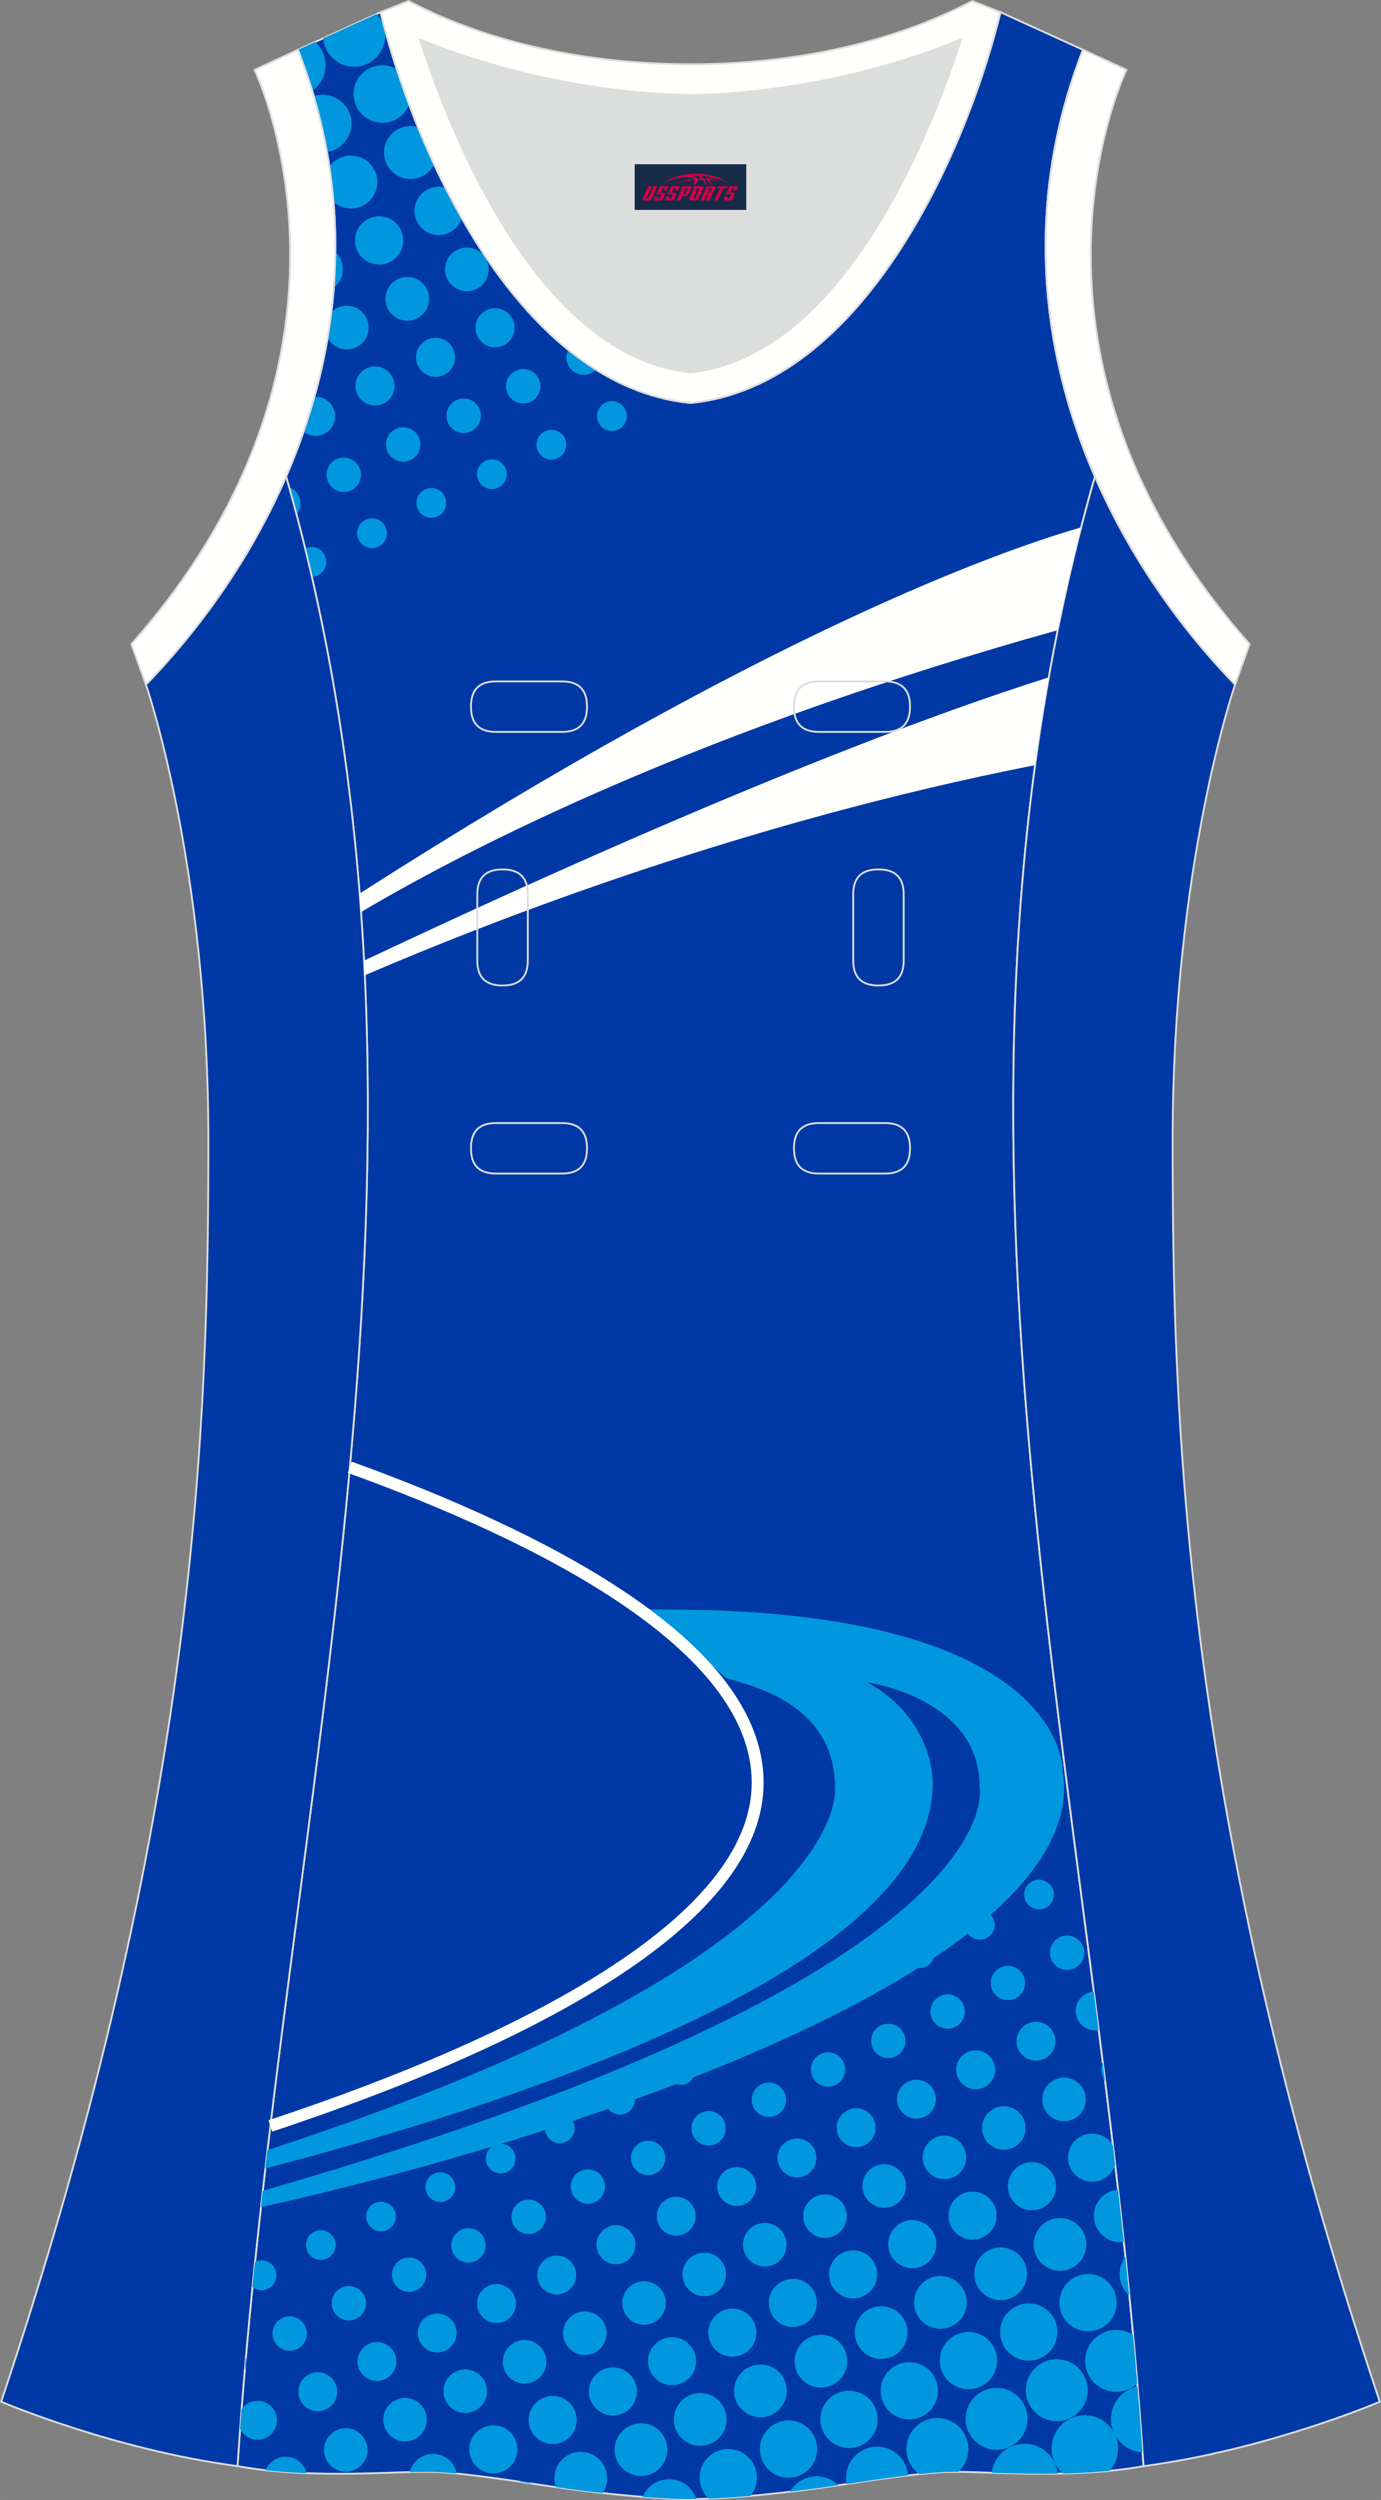 <?xml version="1.0" encoding="utf-8"?>
<!-- Generator: Adobe Illustrator 24.0.1, SVG Export Plug-In . SVG Version: 6.00 Build 0)  -->
<svg xmlns="http://www.w3.org/2000/svg" xmlns:xlink="http://www.w3.org/1999/xlink" version="1.1" id="图层_1" x="0px" y="0px" width="297.02px" height="537.6px" viewBox="0 0 297.01 537.59" enable-background="new 0 0 297.01 537.59" xml:space="preserve">
<rect x="0" y="0" width="297.01" height="537.59" fill="#808080" stroke="none"/>
<g>
	<path fill="#0039A6" stroke="#DCDDDD" stroke-width="0.4" stroke-miterlimit="22.926" d="M148.5,537.39   c0,0,10.9,0.28,34.98-3.44c0,0,12.74-2.03,19.79-2.38s26.09,1.74,42.67-1.25c-9.3-142.69-51.34-284.14-10.46-427.83   c-11.94-27.53-15.15-59.46-2.56-91.78l-17.74-8.08c-7.69,31.39-30.1,80.3-66.52,84.01l-0.15-0.01l-0.15,0.01   c-36.42-3.71-58.83-52.62-66.52-84.01L64.09,10.7c12.59,32.31,9.37,64.25-2.56,91.78c40.88,143.69-1.16,285.14-10.46,427.83   c16.57,3,35.62,0.91,42.67,1.25s19.79,2.38,19.79,2.38C137.6,537.66,148.5,537.39,148.5,537.39z"/>
	<g>
		<path fill="#0097DF" d="M144.78,86.12c-0.69-0.13-1.38-0.28-2.06-0.44c0.42,0.25,0.9,0.42,1.43,0.46    C144.36,86.15,144.57,86.14,144.78,86.12z"/>
		<path fill="#0097DF" d="M128.18,79.49c-2.04-1.28-4.03-2.7-5.95-4.26c-0.21,0.42-0.35,0.9-0.39,1.4    c-0.15,2.04,1.38,3.81,3.42,3.96C126.4,80.67,127.45,80.24,128.18,79.49z"/>
		<circle fill="#0097DF" cx="131.6" cy="89.47" r="3.2"/>
		<path fill="#0097DF" d="M80.98,3.03L69.5,8.25c0.28,3.2,2.85,5.83,6.16,6.07c3.68,0.27,6.89-2.49,7.16-6.17    C82.97,6.18,82.25,4.35,80.98,3.03z"/>
		<path fill="#0097DF" d="M87.98,22.47c-0.96-2.57-1.85-5.11-2.65-7.6c-0.78-0.46-1.69-0.75-2.65-0.82    c-3.41-0.25-6.38,2.3-6.63,5.71s2.3,6.38,5.71,6.63C84.54,26.6,87.02,24.94,87.98,22.47z"/>
		<path fill="#0097DF" d="M93.36,35.35c-1.24-2.67-2.4-5.35-3.49-8.02c-0.38-0.11-0.77-0.18-1.17-0.21    c-3.13-0.23-5.86,2.12-6.1,5.25c-0.23,3.14,2.12,5.86,5.25,6.1C90.23,38.64,92.36,37.35,93.36,35.35z"/>
		<path fill="#0097DF" d="M99.31,46.89c-1.22-2.14-2.39-4.32-3.5-6.52c-0.34-0.1-0.7-0.17-1.08-0.2c-2.86-0.2-5.35,1.95-5.57,4.8    c-0.21,2.86,1.93,5.35,4.79,5.56C96.42,50.72,98.61,49.16,99.31,46.89z"/>
		<circle fill="#0097DF" cx="100.41" cy="57.93" r="4.69"/>
		<circle fill="#0097DF" cx="106.47" cy="70.49" r="4.2"/>
		<circle fill="#0097DF" cx="112.53" cy="83.06" r="3.7"/>
		<circle fill="#0097DF" cx="118.59" cy="95.63" r="3.2"/>
		<path fill="#0097DF" d="M67.81,9.02l-3.69,1.68c1.14,2.93,2.15,5.86,3.04,8.79c1.6-1.11,2.69-2.9,2.85-4.99    C70.17,12.35,69.3,10.36,67.81,9.02z"/>
		<path fill="#0097DF" d="M67.51,20.68c1.17,4.02,2.11,8.02,2.83,12.01c2.79-0.42,5.01-2.73,5.23-5.66    c0.25-3.41-2.31-6.38-5.71-6.63C69.05,20.34,68.25,20.44,67.51,20.68z"/>
		<path fill="#0097DF" d="M70.86,35.79c0.39,2.56,0.69,5.12,0.9,7.66c0.89,0.77,2.02,1.26,3.28,1.36c3.13,0.23,5.86-2.12,6.1-5.25    c0.23-3.13-2.12-5.86-5.25-6.09C73.85,33.31,71.98,34.25,70.86,35.79z"/>
		<circle fill="#0097DF" cx="81.53" cy="51.7" r="5.19"/>
		<circle fill="#0097DF" cx="87.59" cy="64.27" r="4.7"/>
		<circle fill="#0097DF" cx="93.66" cy="76.84" r="4.2"/>
		<circle fill="#0097DF" cx="99.72" cy="89.4" r="3.7"/>
		<circle fill="#0097DF" cx="105.78" cy="101.97" r="3.2"/>
		<path fill="#0097DF" d="M72.16,54.16c-0.02,2.59-0.14,5.17-0.34,7.73c1.06-0.87,1.77-2.15,1.89-3.63    C73.82,56.66,73.21,55.19,72.16,54.16z"/>
		<path fill="#0097DF" d="M71.3,67.08c-0.23,1.89-0.5,3.77-0.82,5.64c0.74,1.33,2.12,2.28,3.76,2.4c2.59,0.19,4.84-1.75,5.03-4.33    c0.19-2.59-1.75-4.84-4.33-5.03C73.54,65.65,72.24,66.17,71.3,67.08z"/>
		<circle fill="#0097DF" cx="80.65" cy="83" r="4.2"/>
		<circle fill="#0097DF" cx="86.71" cy="95.57" r="3.7"/>
		<circle fill="#0097DF" cx="92.77" cy="108.14" r="3.2"/>
		<path fill="#0097DF" d="M67.65,85.34c-0.71,2.53-1.49,5.04-2.35,7.51c0.63,0.49,1.4,0.8,2.26,0.86c2.31,0.17,4.33-1.56,4.5-3.88    s-1.56-4.33-3.88-4.5C68,85.33,67.83,85.33,67.65,85.34z"/>
		<circle fill="#0097DF" cx="73.93" cy="102.1" r="3.7"/>
		<circle fill="#0097DF" cx="80" cy="114.66" r="3.2"/>
		<path fill="#0097DF" d="M62.23,104.8c0.54,1.93,1.06,3.86,1.57,5.79c0.46-0.57,0.75-1.27,0.81-2.05    C64.74,106.86,63.73,105.36,62.23,104.8z"/>
		<path fill="#0097DF" d="M65.66,117.91c0.5,2.04,0.98,4.08,1.45,6.12c1.61-0.06,2.95-1.32,3.07-2.96c0.13-1.76-1.19-3.3-2.96-3.43    C66.67,117.59,66.14,117.7,65.66,117.91z"/>
	</g>
	<path fill="#FFFFFD" stroke="#DCDDDD" stroke-width="0.4" d="M232.92,10.7c-20.31,52.12,0.51,103.25,32.71,136.51l3.12-8.7   c-54.51-61.54-27.74-120.98-26.48-123.49L232.92,10.7z"/>
	<path fill="#DCDDDD" d="M90.32,8.49c6.35,19.72,25.2,68.13,58.18,71.59c32.98-3.46,51.83-51.87,58.18-71.59   c-9.72,3.99-31.2,11.39-58.18,11.98C121.52,19.87,100.04,12.48,90.32,8.49z"/>
	<path fill="#FFFFFC" stroke="#DCDDDD" stroke-width="0.4" d="M81.83,2.63c7.69,31.39,30.1,80.3,66.52,84.01   c0.05,0,0.1-0.01,0.15-0.01c0.05,0,0.1,0.01,0.15,0.01c36.42-3.71,58.83-52.62,66.52-84.01l-6.05-2.41   c-17.69,9.28-39.1,13.6-60.62,13.6c-21.52-0.01-42.94-4.32-60.63-13.6L81.83,2.63L81.83,2.63z M148.5,80.08   c-32.98-3.46-51.83-51.87-58.18-71.59c9.72,3.99,31.2,11.39,58.18,11.98c26.98-0.59,48.46-7.98,58.18-11.98   C200.33,28.21,181.48,76.61,148.5,80.08z"/>
	<path fill="#0039A5" stroke="#DCDDDD" stroke-width="0.4" stroke-miterlimit="22.926" d="M31.38,147.2   c0,0,13.43,38.68,13.43,97.97S42.84,389.36,0.25,516.46c0,0,24.02,10.29,50.83,13.85c9.3-142.69,51.34-284.14,10.46-427.83   C54.21,119.35,43.62,134.57,31.38,147.2z"/>
	<path fill="#0039A5" stroke="#DCDDDD" stroke-width="0.4" stroke-miterlimit="22.926" d="M265.63,147.21   c0,0-13.43,38.68-13.43,97.97s1.97,144.19,44.56,271.29c0,0-24.02,10.29-50.82,13.85c-9.3-142.69-51.34-284.14-10.46-427.83   C242.8,119.35,253.39,134.58,265.63,147.21z"/>
	<path fill="#FFFFFD" stroke="#DCDDDD" stroke-width="0.4" d="M64.09,10.7c20.31,52.12-0.51,103.25-32.71,136.51l-3.12-8.7   C82.76,76.98,55.99,17.54,54.74,15.03L64.09,10.7z"/>
	<path fill="#FFFFFE" d="M77.63,196.13c-0.09-1.32-0.2-2.65-0.31-3.97c87-55.69,137.28-73.58,155.18-78.75   c-1.89,7.38-3.57,14.75-5.06,22.11C151.68,156.72,103.05,181.12,77.63,196.13z"/>
	<path fill="#FFFFFE" d="M78.43,209.74c-0.05-1.05-0.11-2.1-0.16-3.15c75-35.37,120.91-52.58,147.27-60.93   c-1.12,6.3-2.1,12.59-2.95,18.88C160.68,176.72,107.05,197.42,78.43,209.74z"/>
	<path fill="#0097DE" d="M56.11,474.62c0.13-1.17,0.26-2.34,0.39-3.51c163.6-47.22,154.17-86.99,154.17-86.99   c0-19.01-24.15-22.36-24.15-22.36c14.53,8.05,14.08,21.69,14.08,21.69c0,38.37-83.27,67.09-143.56,82.86   c0.15-1.31,0.31-2.63,0.46-3.94c127.06-41.56,122.08-78.03,122.08-78.03c0-21.24-25.27-22.84-23.92-23.92l-15.93-14.31h5.2   c84.51,0.45,83.61,34.65,83.61,34.65C235.3,421.61,127.82,458.71,56.11,474.62z"/>
	<path fill="#FFFFFE" d="M75.66,314.32c20.11,7.27,42.14,16.82,59.16,28.29c17.26,11.64,29.41,25.31,29.41,40.72   c0,14.31-10.89,27.38-27.23,38.89c-21.02,14.81-51.13,27.11-78.46,36.16l-0.8-2.44c27.14-8.99,57.01-21.19,77.79-35.82   c15.69-11.05,26.14-23.44,26.14-36.79c0-14.41-11.68-27.4-28.27-38.59c-16.83-11.35-38.66-20.8-58.6-28.01L75.66,314.32z"/>
	<g>
		<path fill="#0097DF" d="M65.95,531.83c-2.92-0.11-5.9-0.32-8.86-0.65c0.75-1.81,2.6-3.02,4.67-2.87    C63.82,528.47,65.47,529.93,65.95,531.83z"/>
		<path fill="#0097DF" d="M51.62,522.3c0.1-1.41,0.21-2.81,0.32-4.22c0.82-1.18,2.21-1.9,3.75-1.79c2.3,0.17,4.03,2.18,3.86,4.48    s-2.18,4.03-4.48,3.86C53.53,524.51,52.25,523.59,51.62,522.3z"/>
		<path fill="#0097DF" d="M52.63,509.6c0.08-0.91,0.16-1.81,0.24-2.72c0.13,0.42,0.18,0.87,0.15,1.33    C52.98,508.71,52.84,509.18,52.63,509.6z"/>
		<circle fill="#0097DF" cx="74.37" cy="526.84" r="4.68"/>
		<circle fill="#0097DF" cx="68.34" cy="514.32" r="4.18"/>
		<circle fill="#0097DF" cx="62.3" cy="501.8" r="3.69"/>
		<path fill="#0097DF" d="M54.29,491.79c0.18-1.79,0.36-3.58,0.55-5.37c0.5-0.25,1.06-0.37,1.66-0.32c1.76,0.13,3.08,1.66,2.94,3.42    c-0.13,1.76-1.66,3.08-3.42,2.95C55.36,492.41,54.77,492.17,54.29,491.79z"/>
		<path fill="#0097DF" d="M98.23,531.92c-1.62-0.16-3.17-0.29-4.5-0.35c-1.42-0.07-3.33-0.04-5.6,0.03c0.6-2.4,2.85-4.09,5.4-3.9    C95.93,527.87,97.82,529.66,98.23,531.92z"/>
		<circle fill="#0097DF" cx="87.11" cy="520.33" r="4.68"/>
		<circle fill="#0097DF" cx="81.07" cy="507.81" r="4.18"/>
		<circle fill="#0097DF" cx="75.03" cy="495.29" r="3.69"/>
		<circle fill="#0097DF" cx="68.99" cy="482.77" r="3.19"/>
		<path fill="#0097DF" d="M114.55,534.1c-0.34-0.05-0.69-0.1-1.03-0.16c0,0-0.81-0.13-2.14-0.33c0.38-0.05,0.78-0.06,1.18-0.03    C113.27,533.63,113.94,533.81,114.55,534.1z"/>
		<circle fill="#0097DF" cx="106.1" cy="526.71" r="5.17"/>
		<circle fill="#0097DF" cx="100.06" cy="514.19" r="4.68"/>
		<circle fill="#0097DF" cx="94.02" cy="501.68" r="4.18"/>
		<circle fill="#0097DF" cx="87.98" cy="489.15" r="3.69"/>
		<circle fill="#0097DF" cx="81.94" cy="476.64" r="3.19"/>
		<path fill="#0097DF" d="M129.59,536.1c-2.97-0.33-6.31-0.75-10.02-1.27c-0.26-0.73-0.38-1.52-0.32-2.34    c0.23-3.12,2.95-5.47,6.07-5.23c3.12,0.23,5.47,2.95,5.23,6.07C130.48,534.36,130.14,535.31,129.59,536.1z"/>
		<circle fill="#0097DF" cx="118.86" cy="520.39" r="5.17"/>
		<circle fill="#0097DF" cx="112.82" cy="507.87" r="4.68"/>
		<circle fill="#0097DF" cx="106.79" cy="495.36" r="4.18"/>
		<circle fill="#0097DF" cx="100.75" cy="482.84" r="3.69"/>
		<circle fill="#0097DF" cx="94.71" cy="470.32" r="3.19"/>
		<path fill="#0097DF" d="M149.76,537.39c-0.85,0.01-1.26,0-1.26,0s-3.31,0.09-10.29-0.46c0.99-2.39,3.43-3.98,6.15-3.78    C146.93,533.34,149.01,535.08,149.76,537.39z"/>
		<circle fill="#0097DF" cx="137.86" cy="526.77" r="5.67"/>
		<circle fill="#0097DF" cx="131.82" cy="514.25" r="5.17"/>
		<circle fill="#0097DF" cx="125.78" cy="501.74" r="4.68"/>
		<circle fill="#0097DF" cx="119.74" cy="489.22" r="4.18"/>
		<circle fill="#0097DF" cx="113.7" cy="476.7" r="3.69"/>
		<circle fill="#0097DF" cx="107.67" cy="464.18" r="3.19"/>
		<path fill="#0097DF" d="M161.39,536.71c-3.87,0.35-6.84,0.52-8.94,0.6c-1.33-1.23-2.1-3.03-1.96-4.98c0.25-3.4,3.21-5.94,6.6-5.69    s5.94,3.21,5.69,6.6C162.68,534.57,162.17,535.76,161.39,536.71z"/>
		<circle fill="#0097DF" cx="150.59" cy="520.27" r="5.67"/>
		<circle fill="#0097DF" cx="144.55" cy="507.75" r="5.17"/>
		<circle fill="#0097DF" cx="138.51" cy="495.23" r="4.68"/>
		<circle fill="#0097DF" cx="132.47" cy="482.71" r="4.18"/>
		<circle fill="#0097DF" cx="126.43" cy="470.19" r="3.69"/>
		<circle fill="#0097DF" cx="120.4" cy="457.67" r="3.19"/>
		<path fill="#0097DF" d="M180.3,534.42c-3.84,0.56-7.31,1.02-10.43,1.39c1.24-2.13,3.63-3.48,6.25-3.29    C177.76,532.65,179.22,533.36,180.3,534.42z"/>
		<circle fill="#0097DF" cx="169.59" cy="526.65" r="6.16"/>
		<circle fill="#0097DF" cx="163.55" cy="514.13" r="5.67"/>
		<circle fill="#0097DF" cx="157.51" cy="501.61" r="5.17"/>
		<circle fill="#0097DF" cx="151.47" cy="489.09" r="4.68"/>
		<circle fill="#0097DF" cx="145.43" cy="476.57" r="4.18"/>
		<circle fill="#0097DF" cx="139.39" cy="464.05" r="3.69"/>
		<circle fill="#0097DF" cx="133.35" cy="451.53" r="3.19"/>
		<path fill="#0097DF" d="M195.28,532.31c-5.96,0.71-11.8,1.64-11.8,1.64c-0.46,0.07-0.91,0.14-1.36,0.21    c-0.13-0.6-0.17-1.23-0.13-1.86c0.27-3.67,3.47-6.42,7.14-6.15C192.47,526.39,195.05,529.06,195.28,532.31z"/>
		<circle fill="#0097DF" cx="182.6" cy="520.26" r="6.16"/>
		<circle fill="#0097DF" cx="176.56" cy="507.74" r="5.67"/>
		<circle fill="#0097DF" cx="170.52" cy="495.22" r="5.17"/>
		<circle fill="#0097DF" cx="164.48" cy="482.7" r="4.68"/>
		<circle fill="#0097DF" cx="158.44" cy="470.18" r="4.18"/>
		<circle fill="#0097DF" cx="152.4" cy="457.66" r="3.69"/>
		<circle fill="#0097DF" cx="146.36" cy="445.14" r="3.19"/>
		<path fill="#0097DF" d="M206.11,531.53c-1.09-0.01-2.04-0.01-2.84,0.03c-1.63,0.08-3.57,0.25-5.58,0.46    c-1.81-1.31-2.91-3.5-2.73-5.89c0.27-3.67,3.47-6.42,7.13-6.15c3.67,0.27,6.42,3.47,6.15,7.13    C208.11,528.89,207.31,530.43,206.11,531.53z"/>
		<circle fill="#0097DF" cx="195.56" cy="514.12" r="6.16"/>
		<circle fill="#0097DF" cx="189.52" cy="501.6" r="5.67"/>
		<circle fill="#0097DF" cx="183.48" cy="489.08" r="5.17"/>
		<circle fill="#0097DF" cx="177.44" cy="476.56" r="4.68"/>
		<circle fill="#0097DF" cx="171.4" cy="464.04" r="4.18"/>
		<circle fill="#0097DF" cx="165.36" cy="451.52" r="3.69"/>
		<circle fill="#0097DF" cx="159.32" cy="439" r="3.19"/>
		<path fill="#0097DF" d="M227.48,531.93c-5.16,0.09-10.05-0.05-14.21-0.19c0.48-3.74,3.81-6.5,7.63-6.22    C224.41,525.78,227.14,528.54,227.48,531.93z"/>
		<circle fill="#0097DF" cx="214.33" cy="520.14" r="6.66"/>
		<circle fill="#0097DF" cx="208.29" cy="507.62" r="6.16"/>
		<circle fill="#0097DF" cx="202.25" cy="495.1" r="5.67"/>
		<circle fill="#0097DF" cx="196.21" cy="482.58" r="5.17"/>
		<circle fill="#0097DF" cx="190.17" cy="470.06" r="4.68"/>
		<circle fill="#0097DF" cx="184.13" cy="457.54" r="4.18"/>
		<circle fill="#0097DF" cx="178.09" cy="445.02" r="3.69"/>
		<circle fill="#0097DF" cx="172.05" cy="432.5" r="3.19"/>
		<path fill="#0097DF" d="M238.62,531.32c-3.36,0.33-6.73,0.51-10,0.59c-1.64-1.43-2.61-3.59-2.43-5.92c0.29-3.94,3.73-6.9,7.66-6.6    c3.94,0.29,6.9,3.72,6.6,7.66C240.34,528.7,239.66,530.18,238.62,531.32z"/>
		<circle fill="#0097DF" cx="227.28" cy="513.99" r="6.66"/>
		<circle fill="#0097DF" cx="221.25" cy="501.48" r="6.16"/>
		<circle fill="#0097DF" cx="215.21" cy="488.96" r="5.67"/>
		<circle fill="#0097DF" cx="209.17" cy="476.44" r="5.17"/>
		<circle fill="#0097DF" cx="203.13" cy="463.92" r="4.68"/>
		<circle fill="#0097DF" cx="197.09" cy="451.4" r="4.18"/>
		<circle fill="#0097DF" cx="191.05" cy="438.88" r="3.69"/>
		<circle fill="#0097DF" cx="185.01" cy="426.36" r="3.19"/>
		<path fill="#0097DF" d="M244.64,513.19c0.39,4.72,0.74,9.44,1.06,14.15c-0.05,0-0.1-0.01-0.15-0.01c-3.94-0.29-6.9-3.73-6.6-7.67    C239.19,516.41,241.59,513.82,244.64,513.19z"/>
		<path fill="#0097DF" d="M243.67,502.09c0.32,3.49,0.63,6.98,0.91,10.46c-1.31,1.22-3.1,1.91-5.03,1.77    c-3.67-0.27-6.42-3.47-6.15-7.14s3.46-6.42,7.13-6.15C241.69,501.12,242.76,501.5,243.67,502.09z"/>
		<circle fill="#0097DF" cx="234.01" cy="495.16" r="6.16"/>
		<circle fill="#0097DF" cx="227.97" cy="482.64" r="5.67"/>
		<circle fill="#0097DF" cx="221.93" cy="470.12" r="5.17"/>
		<circle fill="#0097DF" cx="215.89" cy="457.6" r="4.68"/>
		<circle fill="#0097DF" cx="209.85" cy="445.08" r="4.18"/>
		<circle fill="#0097DF" cx="203.81" cy="432.56" r="3.69"/>
		<circle fill="#0097DF" cx="197.77" cy="420.04" r="3.19"/>
		<path fill="#0097DF" d="M242.02,485.34c0.29,2.76,0.57,5.51,0.84,8.27c-1.38-1.23-2.19-3.07-2.04-5.05    C240.91,487.35,241.34,486.25,242.02,485.34z"/>
		<path fill="#0097DF" d="M240.44,470.85c0.43,3.75,0.84,7.51,1.24,11.27c-0.38,0.05-0.77,0.06-1.17,0.03    c-3.12-0.23-5.46-2.95-5.23-6.07C235.48,473.26,237.71,471.08,240.44,470.85z"/>
		<path fill="#0097DF" d="M239.33,461.33c0.17,1.4,0.33,2.8,0.49,4.2c-0.7,2.24-2.88,3.79-5.32,3.61c-2.85-0.21-4.99-2.69-4.78-5.54    s2.69-4.99,5.54-4.77C237.02,458.95,238.5,459.93,239.33,461.33z"/>
		<circle fill="#0097DF" cx="228.85" cy="451.46" r="4.68"/>
		<circle fill="#0097DF" cx="222.81" cy="438.94" r="4.18"/>
		<circle fill="#0097DF" cx="216.77" cy="426.42" r="3.69"/>
		<circle fill="#0097DF" cx="210.73" cy="413.9" r="3.19"/>
		<path fill="#0097DF" d="M237.15,443.45c0.17,1.35,0.34,2.7,0.5,4.06c-0.54-0.83-0.82-1.83-0.74-2.89    C236.94,444.21,237.02,443.82,237.15,443.45z"/>
		<path fill="#0097DF" d="M235.22,428.27c0.36,2.76,0.71,5.52,1.06,8.29c-0.34,0.06-0.69,0.08-1.05,0.05    c-2.31-0.17-4.03-2.18-3.86-4.48C231.52,430.04,233.19,428.42,235.22,428.27z"/>
		<circle fill="#0097DF" cx="229.5" cy="419.92" r="3.69"/>
		<circle fill="#0097DF" cx="223.46" cy="407.4" r="3.19"/>
	</g>
	
	<g>
		<path fill="none" stroke="#DCDDDD" stroke-width="0.4" stroke-miterlimit="22.926" d="M176.16,146.53c-3.64,0-5.4,1.77-5.4,5.43    c0,3.65,1.77,5.43,5.4,5.43h14.16c3.64,0,5.4-1.78,5.4-5.43s-1.77-5.43-5.4-5.43H176.16z"/>
		<path fill="none" stroke="#DCDDDD" stroke-width="0.4" stroke-miterlimit="22.926" d="M106.69,146.53c-3.64,0-5.4,1.77-5.4,5.43    c0,3.65,1.77,5.43,5.4,5.43h14.16c3.64,0,5.4-1.78,5.4-5.43s-1.77-5.43-5.4-5.43H106.69z"/>
		<path fill="none" stroke="#DCDDDD" stroke-width="0.4" stroke-miterlimit="22.926" d="M176.16,241.5c-3.64,0-5.4,1.78-5.4,5.43    s1.77,5.43,5.4,5.43h14.16c3.64,0,5.4-1.78,5.4-5.43s-1.77-5.43-5.4-5.43H176.16z"/>
		<path fill="none" stroke="#DCDDDD" stroke-width="0.4" stroke-miterlimit="22.926" d="M106.69,241.5c-3.64,0-5.4,1.78-5.4,5.43    s1.77,5.43,5.4,5.43h14.16c3.64,0,5.4-1.78,5.4-5.43s-1.77-5.43-5.4-5.43H106.69z"/>
		<path fill="none" stroke="#DCDDDD" stroke-width="0.4" stroke-miterlimit="22.926" d="M102.65,206.52c0,3.64,1.77,5.4,5.43,5.4    c3.65,0,5.43-1.77,5.43-5.4v-14.16c0-3.64-1.78-5.4-5.43-5.4s-5.43,1.77-5.43,5.4V206.52z"/>
		<path fill="none" stroke="#DCDDDD" stroke-width="0.4" stroke-miterlimit="22.926" d="M194.36,192.36c0-3.64-1.78-5.4-5.43-5.4    s-5.43,1.77-5.43,5.4v14.16c0,3.64,1.78,5.4,5.43,5.4s5.43-1.77,5.43-5.4V192.36z"/>
	</g>
</g>
<g id="tag_logo">
	<rect y="35.32" fill="#162B48" width="24" height="9.818" x="136.5"/>
	<g>
		<path fill="#D30044" d="M152.46,38.51l0.005-0.011c0.131-0.311,1.085-0.262,2.351,0.071c0.715,0.24,1.44,0.54,2.193,0.9    c-0.218-0.147-0.447-0.289-0.682-0.42l0.011,0.005l-0.011-0.005c-1.478-0.845-3.218-1.418-5.1-1.62    c-1.282-0.115-1.658-0.082-2.411-0.055c-2.449,0.142-4.68,0.905-6.458,2.095c1.26-0.638,2.722-1.075,4.195-1.336    c1.467-0.18,2.476-0.033,2.771,0.344c-1.691,0.175-3.469,0.633-4.555,1.075c1.156-0.338,2.967-0.665,4.647-0.813    c0.016,0.251-0.115,0.567-0.415,0.96h0.475c0.376-0.382,0.584-0.725,0.595-1.004c0.333-0.022,0.66-0.033,0.971-0.033    C151.29,38.95,151.5,39.3,151.7,39.69h0.262c-0.125-0.344-0.295-0.687-0.518-1.036c0.207,0,0.393,0.005,0.567,0.011    c0.104,0.267,0.496,0.66,1.058,1.025h0.245c-0.442-0.365-0.753-0.753-0.835-1.004c1.047,0.065,1.696,0.224,2.885,0.513    C154.28,38.77,153.54,38.6,152.46,38.51z M150.02,38.42c-0.164-0.295-0.655-0.485-1.402-0.551    c0.464-0.033,0.922-0.055,1.364-0.055c0.311,0.147,0.589,0.344,0.84,0.589C150.56,38.4,150.29,38.41,150.02,38.42z M152,38.47c-0.224-0.016-0.458-0.027-0.715-0.044c-0.147-0.202-0.311-0.398-0.502-0.6c0.082,0,0.164,0.005,0.24,0.011    c0.72,0.033,1.429,0.125,2.138,0.273C152.49,38.07,152.11,38.23,152,38.47z"/>
		<path fill="#D30044" d="M139.42,40.05L138.25,42.6C138.07,42.97,138.34,43.11,138.82,43.11l0.873,0.005    c0.115,0,0.251-0.049,0.327-0.175l1.342-2.891H140.58L139.36,42.68H139.19c-0.147,0-0.185-0.033-0.147-0.125l1.156-2.504H139.42L139.42,40.05z M141.28,41.4h1.271c0.36,0,0.584,0.125,0.442,0.425L142.52,42.86C142.42,43.08,142.15,43.11,141.92,43.11H141c-0.267,0-0.442-0.136-0.349-0.333l0.235-0.513h0.742L141.45,42.64C141.43,42.69,141.47,42.7,141.53,42.7h0.18    c0.082,0,0.125-0.016,0.147-0.071l0.376-0.813c0.011-0.022,0.011-0.044-0.055-0.044H141.11L141.28,41.4L141.28,41.4z M142.1,41.33h-0.78l0.475-1.025c0.098-0.218,0.338-0.256,0.578-0.256H143.82L143.43,40.89L142.65,41.01l0.262-0.562H142.62c-0.082,0-0.12,0.016-0.147,0.071L142.1,41.33L142.1,41.33z M143.69,41.4L143.52,41.77h1.069c0.06,0,0.06,0.016,0.049,0.044    L144.26,42.63C144.24,42.68,144.2,42.7,144.12,42.7H143.94c-0.055,0-0.104-0.011-0.082-0.06l0.175-0.376H143.29L143.06,42.78C142.96,42.97,143.14,43.11,143.41,43.11h0.916c0.24,0,0.502-0.033,0.605-0.251l0.475-1.031c0.142-0.3-0.082-0.425-0.442-0.425H143.69L143.69,41.4z M144.5,41.33l0.371-0.818c0.022-0.055,0.06-0.071,0.147-0.071h0.295L145.05,41l0.791-0.115l0.387-0.845H144.78c-0.24,0-0.48,0.038-0.578,0.256L143.73,41.33L144.5,41.33L144.5,41.33z M146.9,41.79h0.278c0.087,0,0.153-0.022,0.202-0.115    l0.496-1.075c0.033-0.076-0.011-0.12-0.125-0.12H146.35l0.431-0.431h1.522c0.355,0,0.485,0.153,0.393,0.355l-0.676,1.445    c-0.06,0.125-0.175,0.333-0.644,0.327l-0.649-0.005L146.29,43.11H145.51l1.178-2.558h0.785L146.9,41.79L146.9,41.79z     M149.49,42.6c-0.022,0.049-0.06,0.076-0.142,0.076h-0.191c-0.082,0-0.109-0.027-0.082-0.076l0.944-2.051h-0.785l-0.987,2.138    c-0.125,0.273,0.115,0.415,0.453,0.415h0.72c0.327,0,0.649-0.071,0.769-0.322l1.085-2.384c0.093-0.202-0.06-0.355-0.415-0.355    h-1.533l-0.431,0.431h1.38c0.115,0,0.164,0.033,0.131,0.104L149.49,42.6L149.49,42.6z M152.21,41.47h0.278    c0.087,0,0.158-0.022,0.202-0.115l0.344-0.753c0.033-0.076-0.011-0.12-0.125-0.12h-1.402l0.425-0.431h1.527    c0.355,0,0.485,0.153,0.393,0.355l-0.529,1.124c-0.044,0.093-0.147,0.18-0.393,0.18c0.224,0.011,0.256,0.158,0.175,0.327    l-0.496,1.075h-0.785l0.54-1.167c0.022-0.055-0.005-0.087-0.104-0.087h-0.235L151.44,43.11h-0.785l1.178-2.558h0.785L152.21,41.47L152.21,41.47z M154.78,40.56L153.6,43.11h0.785l1.184-2.558H154.78L154.78,40.56z M156.29,40.49l0.202-0.431h-2.1l-0.295,0.431    H156.29L156.29,40.49z M156.27,41.4h1.271c0.36,0,0.584,0.125,0.442,0.425l-0.475,1.031c-0.104,0.218-0.371,0.251-0.605,0.251    h-0.916c-0.267,0-0.442-0.136-0.349-0.333l0.235-0.513h0.742L156.44,42.64c-0.022,0.049,0.022,0.06,0.082,0.06h0.18    c0.082,0,0.125-0.016,0.147-0.071l0.376-0.813c0.011-0.022,0.011-0.044-0.049-0.044h-1.069L156.27,41.4L156.27,41.4z     M157.08,41.33H156.3l0.475-1.025c0.098-0.218,0.338-0.256,0.578-0.256h1.451l-0.387,0.845l-0.791,0.115l0.262-0.562h-0.295    c-0.082,0-0.12,0.016-0.147,0.071L157.08,41.33z"/>
	</g>
</g>
</svg>